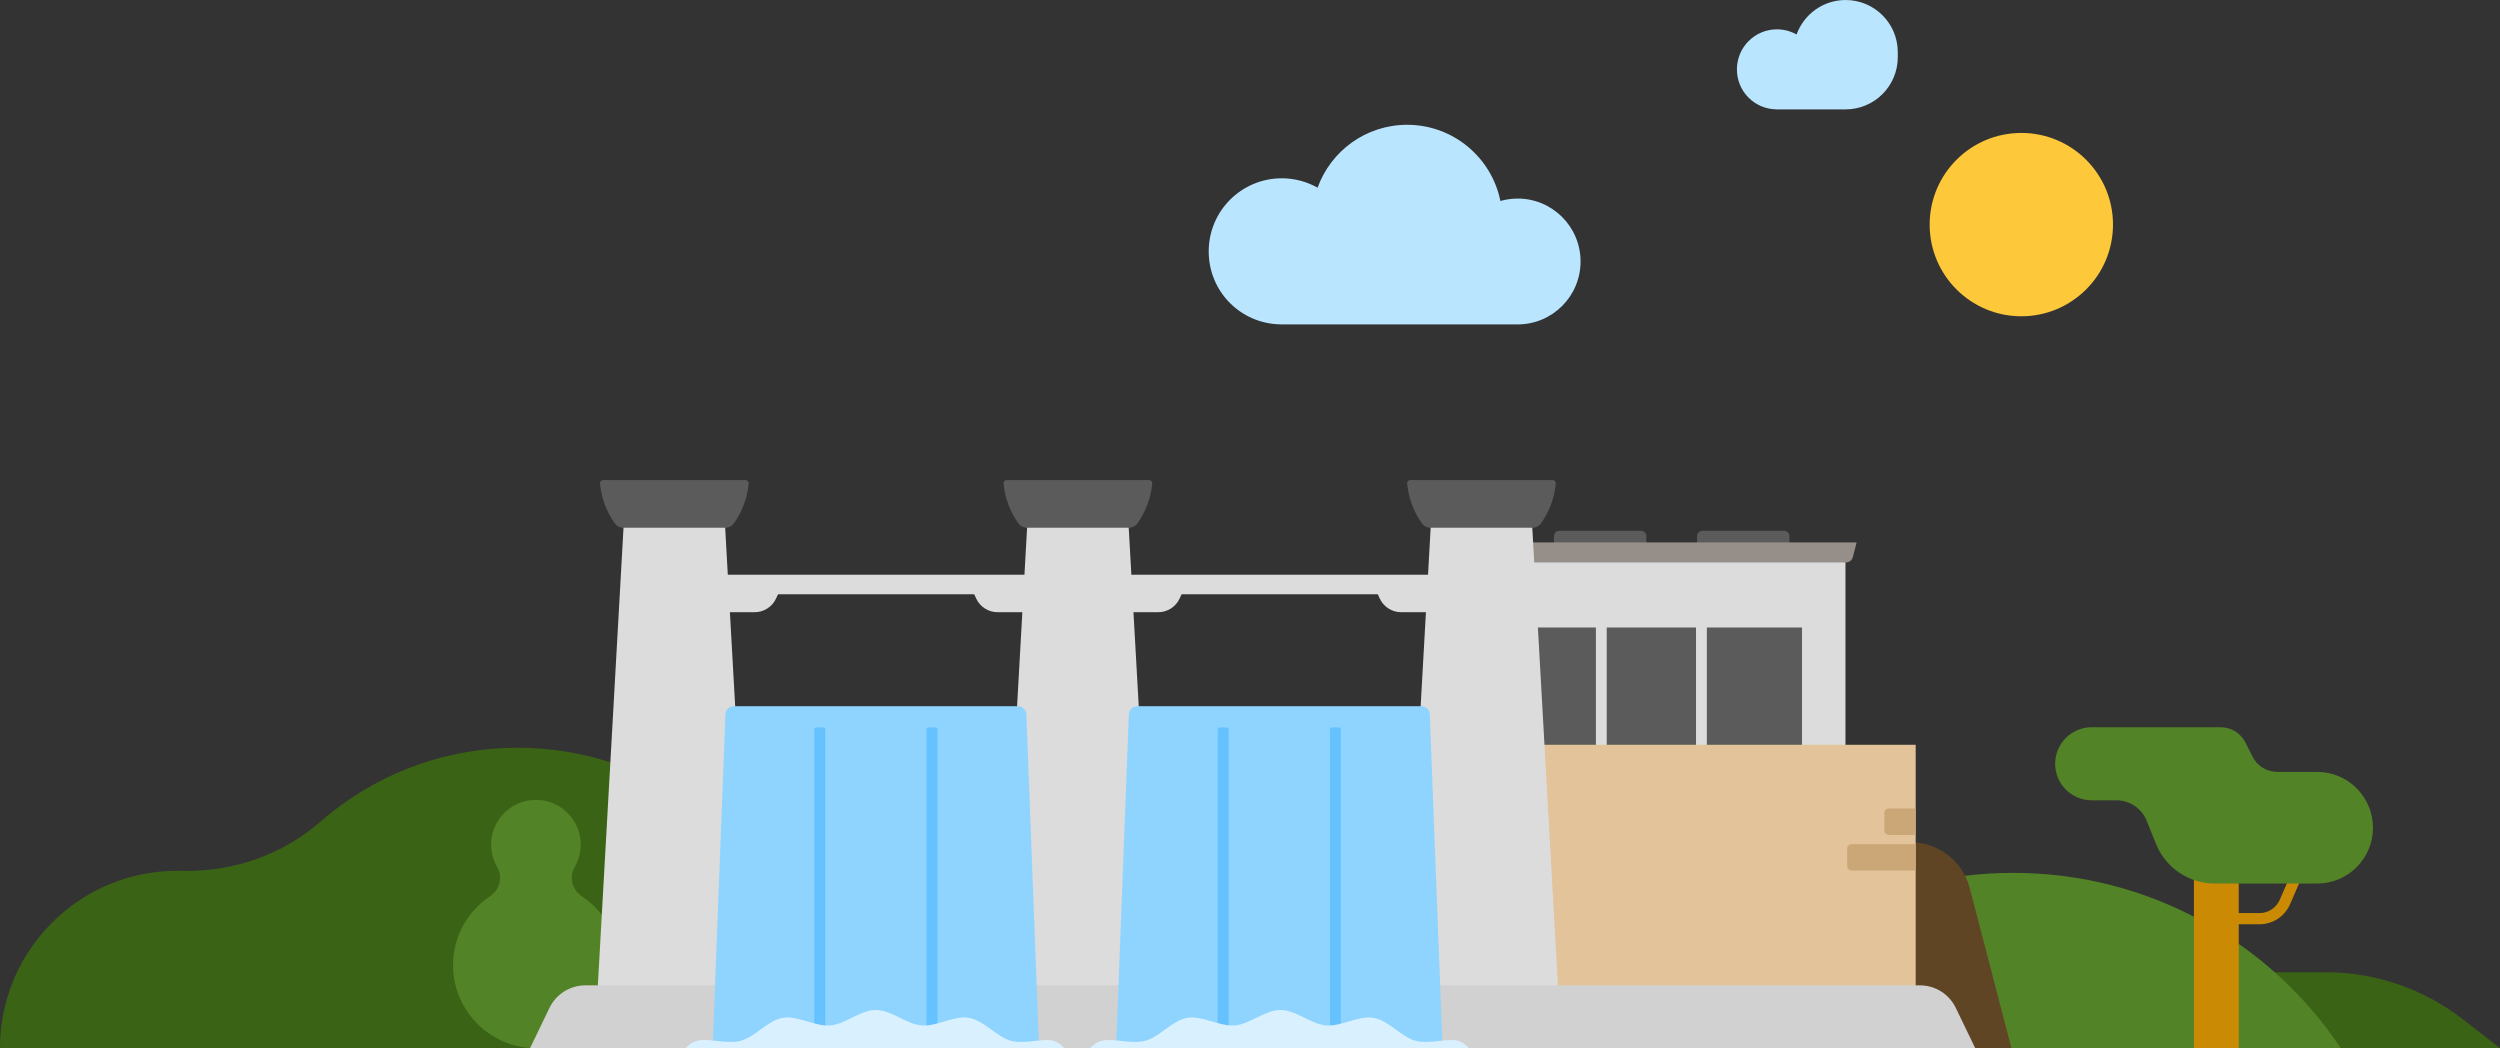 <?xml version="1.0" encoding="UTF-8"?><svg id="Ebene_2" xmlns="http://www.w3.org/2000/svg" viewBox="0 0 1382.09 579.47"><rect x="0" y="0" width="1382.09" height="579.47" fill="#333333" stroke="none"/><defs><style>.cls-1{fill:#fdc83a;}.cls-2{fill:#66c2ff;}.cls-3{fill:#bae5ff;}.cls-4{fill:#8fd4ff;}.cls-5{fill:#ca8a04;}.cls-6{fill:#cba677;}.cls-7{fill:#d1d1d1;}.cls-8{fill:#e2c39a;}.cls-9{fill:#dcdcdc;}.cls-10{fill:#d9f1ff;}.cls-11{fill:#968f89;}.cls-12{fill:#538327;}.cls-13{fill:#5b5b5b;}.cls-14{fill:#3b6315;}.cls-15{fill:#604525;}</style></defs><g id="Szenen_2"><g><g><path class="cls-14" d="M286.21,413.4c-41.76,0-79.92,15.41-109.1,40.86-21.15,18.45-48.48,27.87-76.54,27.17-.83-.02-1.67-.03-2.51-.03-54.16,0-98.07,43.91-98.07,98.07H452.28c0-91.72-74.35-166.07-166.07-166.07Z"/><path class="cls-14" d="M1382.09,579.47h-203.48v-41.97h107.15c27.44,0,54.11,9.14,75.78,25.99l20.56,15.98Z"/><path class="cls-12" d="M1294.11,579.47c-39.05-58.43-105.61-96.92-181.17-96.92s-142.12,38.49-181.17,96.92h362.34Z"/><g><path class="cls-5" d="M1237.66,455.92v48.87s11.46,0,11.46,0c4.88,0,9.28-2.89,11.22-7.37l13.43-30.98,5.69,2.46-13.43,30.98c-2.92,6.74-9.56,11.1-16.91,11.1h-11.46s0,68.48,0,68.48h-24.79v-123.55h24.79Z"/><path class="cls-12" d="M1156.37,402.05h71.29c5.8,0,11.11,3.27,13.71,8.46l3.9,7.77c2.6,5.19,7.91,8.46,13.71,8.46h22.03c17.05,0,30.86,13.82,30.86,30.86h0c0,17.05-13.82,30.86-30.86,30.86h-56.63c-14.27,0-27.11-8.66-32.46-21.89l-5.21-12.9c-2.74-6.78-9.33-11.23-16.64-11.23h-13.71c-11.16,0-20.2-9.05-20.2-20.2h0c0-11.16,9.05-20.2,20.2-20.2Z"/></g><g><g><rect class="cls-9" x="377.36" y="317.73" width="213.98" height="10.8"/><path class="cls-9" d="M417.2,338.45h-39.84v-15.32h55.25l-3.57,7.74c-2.13,4.62-6.75,7.58-11.84,7.58Z"/><path class="cls-9" d="M551.5,338.45h39.84s0-15.32,0-15.32h-55.25s3.57,7.74,3.57,7.74c2.13,4.62,6.75,7.58,11.84,7.58Z"/></g><g><rect class="cls-9" x="600.47" y="317.73" width="213.98" height="10.8"/><path class="cls-9" d="M640.31,338.45h-39.84v-15.32h55.25l-3.57,7.74c-2.13,4.62-6.75,7.58-11.84,7.58Z"/><path class="cls-9" d="M774.61,338.45h39.84s0-15.32,0-15.32h-55.25s3.57,7.74,3.57,7.74c2.13,4.62,6.75,7.58,11.84,7.58Z"/></g><g><path class="cls-13" d="M862.05,293.44h45.17c1.63,0,2.95,1.32,2.95,2.95v6.31h-51.07v-6.31c0-1.63,1.32-2.95,2.95-2.95Z"/><path class="cls-13" d="M941.14,293.44h45.17c1.63,0,2.95,1.32,2.95,2.95v6.31h-51.07v-6.31c0-1.63,1.32-2.95,2.95-2.95Z"/></g><rect class="cls-9" x="828.12" y="305" width="192.12" height="245.79"/><rect class="cls-13" x="840.13" y="346.9" width="156.09" height="70.72"/><g><rect class="cls-9" x="937.62" y="342.02" width="5.98" height="79.6"/><rect class="cls-9" x="882.27" y="342.02" width="5.98" height="79.6"/></g><path class="cls-11" d="M1020.43,310.96h-183.28v-11.11h189.27l-2.08,8.08c-.46,1.78-2.07,3.03-3.91,3.03Z"/><path class="cls-15" d="M1056.31,465.64h-61.99v113.83h117.68l-23.07-88.61c-3.87-14.85-17.27-25.21-32.62-25.21Z"/><rect class="cls-8" x="828.12" y="411.74" width="230.94" height="139.04"/><g><path class="cls-6" d="M1044.15,446.97h14.84v14.62h-14.84c-1.33,0-2.41-1.08-2.41-2.41v-9.81c0-1.33,1.08-2.41,2.41-2.41Z"/><path class="cls-6" d="M1023.63,466.65h35.43v14.62h-35.43c-1.33,0-2.41-1.08-2.41-2.41v-9.81c0-1.33,1.08-2.41,2.41-2.41Z"/></g><path class="cls-12" d="M317.76,479.26c2.37-4.12,3.59-8.99,3.21-14.17-.89-12.16-10.73-21.97-22.89-22.83-14.49-1.02-26.56,10.43-26.56,24.69,0,4.52,1.21,8.76,3.33,12.4,3.17,5.47,1.47,12.56-3.8,16.04-12.73,8.41-21.02,23.01-20.57,39.51,.66,24.38,20.67,44.16,45.05,44.55,25.65,.41,46.57-20.26,46.57-45.82,0-15.98-8.18-30.04-20.58-38.24-5.33-3.52-6.94-10.6-3.76-16.14Z"/><polygon class="cls-9" points="415.42 550.79 330.17 550.79 345.11 284.47 400.49 284.47 415.42 550.79"/><path class="cls-13" d="M344.47,291.75h56.64c1.84,0,3.55-.91,4.61-2.42,4.49-6.34,7.4-13.87,8.17-22.03,.1-1.02-.7-1.9-1.72-1.9h-78.76c-1.02,0-1.82,.89-1.72,1.9,.77,8.16,3.68,15.69,8.17,22.03,1.06,1.5,2.77,2.42,4.61,2.42Z"/><g><polygon class="cls-9" points="638.53 550.79 553.28 550.79 568.22 284.47 623.59 284.47 638.53 550.79"/><path class="cls-13" d="M567.58,291.75h56.64c1.84,0,3.55-.91,4.61-2.42,4.49-6.34,7.4-13.87,8.17-22.03,.1-1.02-.7-1.9-1.72-1.9h-78.76c-1.02,0-1.82,.89-1.72,1.9,.77,8.16,3.68,15.69,8.17,22.03,1.06,1.5,2.77,2.42,4.61,2.42Z"/><polygon class="cls-9" points="861.64 550.79 776.39 550.79 791.33 284.47 846.7 284.47 861.64 550.79"/><path class="cls-13" d="M790.69,291.75h56.64c1.84,0,3.55-.91,4.61-2.42,4.49-6.34,7.4-13.87,8.17-22.03,.1-1.02-.7-1.9-1.72-1.9h-78.76c-1.02,0-1.82,.89-1.72,1.9,.77,8.16,3.68,15.69,8.17,22.03,1.06,1.5,2.77,2.42,4.61,2.42Z"/></g><path class="cls-7" d="M1091.98,579.47H293.02l10.76-22.29c3.67-7.6,11.37-12.44,19.81-12.44h737.82c8.44,0,16.14,4.83,19.81,12.44l10.76,22.29Z"/><path class="cls-4" d="M574.37,577.59h-180.32l6.97-182.68c.11-2.51,2.18-4.49,4.7-4.49h156.99c2.51,0,4.58,1.98,4.7,4.49l6.97,182.68Z"/><g><path class="cls-2" d="M451.31,402.13h3.76c.63,0,1.15,.51,1.15,1.15v167.91h-6.05v-167.91c0-.63,.51-1.15,1.15-1.15Z"/><path class="cls-2" d="M513.34,402.13h3.76c.63,0,1.15,.51,1.15,1.15v167.91h-6.05v-167.91c0-.63,.51-1.15,1.15-1.15Z"/></g><path class="cls-10" d="M588.3,579.47c-2.16-2.77-5.45-4.47-8.96-4.5-6.64-.06-14.07,2.1-20.34,.44-8.11-2.15-14.84-11.25-23.35-12.71-8.27-1.42-17.66,4.91-26.26,4.19-8.37-.7-16.57-8.52-25.18-8.52s-16.81,7.82-25.18,8.52c-8.59,.72-17.98-5.61-26.26-4.19-8.5,1.46-15.24,10.56-23.35,12.71-6.83,1.81-15.03-.91-22.09-.36-2.49,.19-4.84,1.23-6.71,2.89l-1.74,1.54h209.42Z"/><path class="cls-4" d="M797.41,577.59h-180.32l6.97-182.68c.11-2.51,2.18-4.49,4.7-4.49h156.99c2.51,0,4.58,1.98,4.7,4.49l6.97,182.68Z"/><g><path class="cls-2" d="M674.36,402.13h3.76c.63,0,1.15,.51,1.15,1.15v167.91h-6.05v-167.91c0-.63,.51-1.15,1.15-1.15Z"/><path class="cls-2" d="M736.39,402.13h3.76c.63,0,1.15,.51,1.15,1.15v167.91h-6.05v-167.91c0-.63,.51-1.15,1.15-1.15Z"/></g><path class="cls-10" d="M811.96,579.47c-2.16-2.77-5.45-4.47-8.96-4.5-6.64-.06-14.07,2.1-20.34,.44-8.11-2.15-14.84-11.25-23.35-12.71-8.27-1.42-17.66,4.91-26.26,4.19-8.37-.7-16.57-8.52-25.18-8.52s-16.81,7.82-25.18,8.52c-8.59,.72-17.98-5.61-26.26-4.19-8.5,1.46-15.24,10.56-23.35,12.71-6.83,1.81-15.03-.91-22.09-.36-2.49,.19-4.84,1.23-6.71,2.89l-1.74,1.54h209.42Z"/></g></g><path class="cls-3" d="M1049.16,31.45v-2.51s0-.08,0-.11c0-15.92-12.91-28.82-28.82-28.82-12.49,0-23.13,7.95-27.13,19.06-3.21-1.81-6.9-2.85-10.85-2.85-12.22,0-22.13,9.91-22.13,22.13s9.69,21.89,21.72,22.11v.02h38.19s.09,0,.14,0c15.95,0,28.89-12.93,28.89-28.89,0-.05,0-.09,0-.14h0Z"/><path class="cls-3" d="M839,109.78c-3.31,0-6.5,.47-9.53,1.33-4.86-24.03-26.09-42.12-51.56-42.12-22.79,0-42.19,14.5-49.5,34.77-5.85-3.3-12.61-5.19-19.8-5.19-22.31,0-40.39,18.08-40.39,40.39s17.67,39.96,39.63,40.37v.02h130.79c.12,0,.24,0,.36,0,19.21,0,34.79-15.57,34.79-34.79s-15.57-34.79-34.79-34.79Z"/><circle class="cls-1" cx="1117.46" cy="124.17" r="50.68"/></g></g></svg>